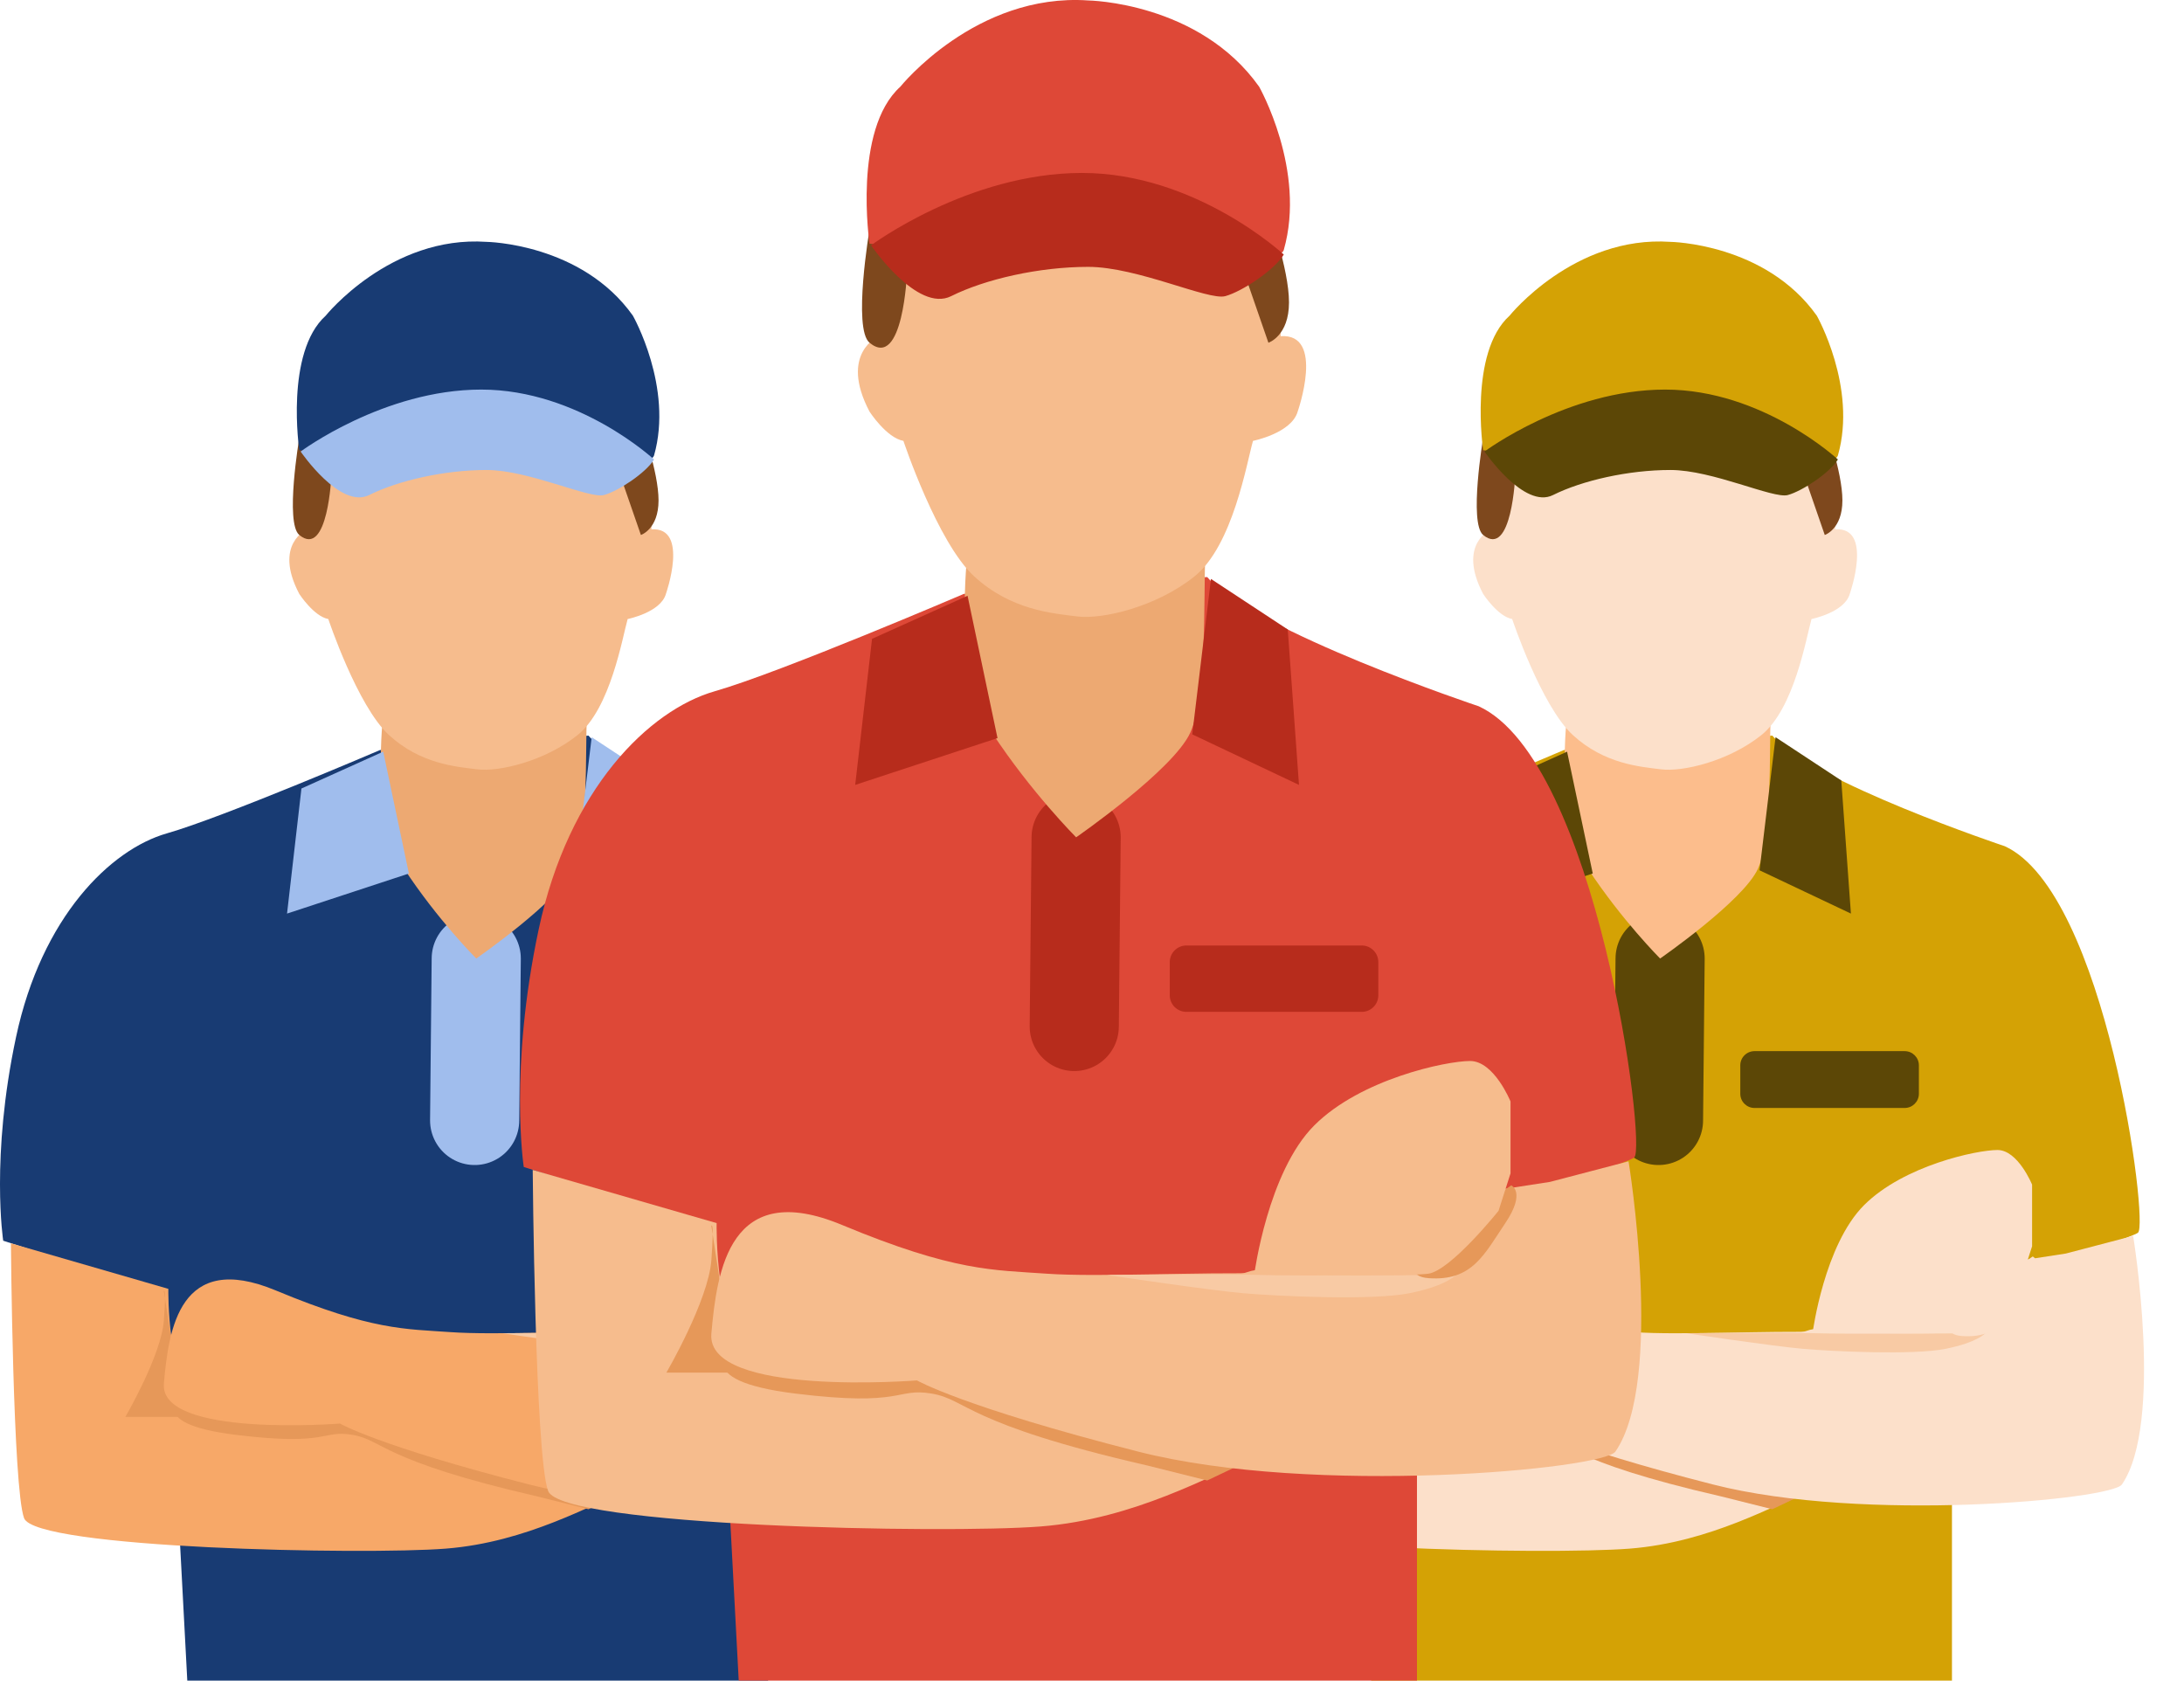 <?xml version="1.0" encoding="UTF-8" standalone="no"?><!DOCTYPE svg PUBLIC "-//W3C//DTD SVG 1.1//EN" "http://www.w3.org/Graphics/SVG/1.1/DTD/svg11.dtd"><svg width="100%" height="100%" viewBox="0 0 49 38" version="1.1" xmlns="http://www.w3.org/2000/svg" xmlns:xlink="http://www.w3.org/1999/xlink" xml:space="preserve" xmlns:serif="http://www.serif.com/" style="fill-rule:evenodd;clip-rule:evenodd;stroke-linecap:round;stroke-linejoin:round;stroke-miterlimit:1.5;"><g><g><path d="M35.087,16.827c0,-0 -3.525,1.511 -4.784,1.87c-1.259,0.36 -2.806,1.871 -3.382,4.569c-0.576,2.699 -0.288,4.569 -0.288,4.569l3.67,1.188l0.461,8.681l13.03,0l-0,-8.681c-0,-0 3.921,-1.188 4.173,-1.367c0.252,-0.18 -0.72,-7.627 -2.986,-8.671c-0,0 -4.317,-1.439 -5.217,-2.482l-4.677,0.324Z" style="fill:#d4a205;"/><path d="M37.246,21.504l-0.036,3.633" style="fill:none;stroke:#5c4706;stroke-width:2px;"/><path d="M35.159,16.035c0,0 -0.287,2.303 0.468,3.454c0.756,1.151 1.619,2.015 1.619,2.015c0,-0 1.871,-1.296 2.195,-2.015c0.323,-0.72 0.251,-2.626 0.287,-3.454c0.036,-0.827 -4.569,0 -4.569,0Z" style="fill:#fcbd8c;"/><path d="M41.311,17.51l0.216,2.986l-2.05,-0.971l0.359,-2.986l1.475,0.971Z" style="fill:#5c4706;"/><path d="M33.325,17.69l-0.324,2.806l2.734,-0.899l-0.576,-2.734l-1.834,0.827Z" style="fill:#5c4706;"/><path d="M26.806,27.893c-0,-0 0.043,5.483 0.295,6.166c0.252,0.684 7.627,0.828 9.462,0.684c1.834,-0.144 3.273,-1.008 3.993,-1.259c0.532,-0.187 3.296,-3.234 3.296,-3.234l0.64,-0.4c-0,0 -3.468,-0.18 -3.936,0c-0.468,0.18 -8.814,1.547 -9.534,1.403c-0.719,-0.144 -0.683,-2.338 -0.683,-2.338l-3.533,-1.022Z" style="fill:#fce0ca;"/><path d="M30.669,31.787l-1.295,-0c-0,-0 0.806,-1.382 0.863,-2.159c0.058,-0.777 0,-0.662 0,-0.662l0.432,2.821Z" style="fill:#e69859;"/><path d="M30.669,31.297c0,0 -0.921,0.634 1.18,0.893c2.101,0.259 1.928,-0.115 2.619,-0c0.691,0.115 0.633,0.575 4.145,1.381l1.151,0.288l0.604,-0.288l-3.885,-1.381l-3.109,-0.893l-2.705,0Z" style="fill:#e69859;"/><path d="M47.859,27.727c-0,0 0.691,4.202 -0.252,5.577c-0.232,0.338 -5.792,0.863 -9.174,-0c-3.381,-0.864 -4.245,-1.367 -4.245,-1.367c0,-0 -4.058,0.323 -3.95,-0.9c0.108,-1.223 0.352,-2.986 2.511,-2.086c2.159,0.899 2.914,0.863 3.921,0.935c1.008,0.072 2.95,-0.036 4.246,0c1.295,0.036 3.273,-0.288 3.273,-0.288l0.288,-1.187l1.871,-0.288l1.511,-0.396Z" style="fill:#fce0ca;"/><path d="M37.834,29.911c0,-0 1.959,0.293 2.621,0.35c0.662,0.058 2.475,0.144 3.194,0c0.72,-0.144 0.892,-0.35 0.892,-0.35c0,-0 -3.194,0.023 -3.799,-0c-0.604,-0.024 -2.908,-0 -2.908,-0Z" style="fill:#f8caa4;"/><path d="M45.606,28.189c0,0 0.288,0.127 -0.115,0.726c-0.403,0.598 -0.633,1.116 -1.468,1.059c-0.834,-0.058 0.518,-1.059 0.518,-1.059l1.065,-0.726Z" style="fill:#fce0ca;"/><path d="M40.67,29.887c0,0 0.259,-1.957 1.151,-2.849c0.893,-0.892 2.533,-1.238 2.994,-1.238c0.46,0 0.777,0.777 0.777,0.777l-0,1.382l-0.231,0.719c0,0 -0.921,1.152 -1.352,1.209c-0.432,0.058 -3.339,0 -3.339,0Z" style="fill:#fce0ca;"/><path d="M33.276,10.16c0,-0 0.119,1.242 0.178,1.716c-0,-0 -0.769,0.325 -0.178,1.449c0,0 0.326,0.503 0.651,0.563c0,-0 0.651,1.952 1.361,2.603c0.71,0.651 1.509,0.71 1.982,0.769c0.474,0.06 1.509,-0.177 2.249,-0.769c0.74,-0.592 1.006,-2.189 1.124,-2.603c0,-0 0.74,-0.148 0.858,-0.563c0,0 0.533,-1.508 -0.325,-1.449l-0,-1.42l-7.9,-0.296Z" style="fill:#fce0ca;"/><path d="M33.276,9.823c0,0 -0.324,1.911 0,2.179c0.647,0.533 0.721,-1.351 0.721,-1.351l3.569,-0.576l2.907,0.576l0.467,1.351c0,-0 0.396,-0.128 0.396,-0.776c-0,-0.647 -0.396,-1.726 -0.396,-1.726l-7.664,0.323Z" style="fill:#7e481d;"/><path d="M33.276,10.101c0,-0 -0.325,-2.19 0.592,-3.018c0,-0 1.45,-1.805 3.61,-1.657c-0,-0 2.13,0.03 3.284,1.657c-0,-0 0.91,1.605 0.473,3.136c-0.173,0.608 -7.959,-0.118 -7.959,-0.118Z" style="fill:#d4a205;"/><path d="M33.306,10.13c-0,0 0.888,1.302 1.538,0.976c0.651,-0.325 1.687,-0.562 2.634,-0.562c0.946,0 2.307,0.651 2.633,0.562c0.325,-0.088 0.946,-0.502 1.124,-0.798c0,-0 -1.686,-1.568 -3.876,-1.568c-2.189,-0 -4.053,1.39 -4.053,1.39Z" style="fill:#5c4706;"/><path d="M43.052,23.9c-0,-0.175 -0.143,-0.318 -0.319,-0.318l-3.369,-0c-0.176,-0 -0.319,0.143 -0.319,0.318l0,0.638c0,0.176 0.143,0.319 0.319,0.319l3.369,-0c0.176,-0 0.319,-0.143 0.319,-0.319l-0,-0.638Z" style="fill:#5c4706;"/></g><g><path d="M8.526,16.827c0,-0 -3.525,1.511 -4.784,1.87c-1.26,0.36 -2.807,1.871 -3.382,4.569c-0.576,2.699 -0.288,4.569 -0.288,4.569l3.67,1.188l0.46,8.681l13.031,0l-0,-8.681c-0,-0 3.921,-1.188 4.173,-1.367c0.252,-0.18 -0.72,-7.627 -2.986,-8.671c-0,0 -4.317,-1.439 -5.217,-2.482l-4.677,0.324Z" style="fill:#183b73;"/><path d="M10.685,21.504l-0.036,3.633" style="fill:none;stroke:#a0bded;stroke-width:2px;"/><path d="M8.598,16.035c0,0 -0.288,2.303 0.468,3.454c0.755,1.151 1.619,2.015 1.619,2.015c-0,-0 1.871,-1.296 2.194,-2.015c0.324,-0.72 0.252,-2.626 0.288,-3.454c0.036,-0.827 -4.569,0 -4.569,0Z" style="fill:#eda972;"/><path d="M14.75,17.51l0.216,2.986l-2.051,-0.971l0.36,-2.986l1.475,0.971Z" style="fill:#a0bded;"/><path d="M6.763,17.69l-0.323,2.806l2.734,-0.899l-0.576,-2.734l-1.835,0.827Z" style="fill:#a0bded;"/><path d="M0.245,27.893c-0,-0 0.043,5.483 0.295,6.166c0.251,0.684 7.627,0.828 9.461,0.684c1.835,-0.144 3.274,-1.008 3.994,-1.259c0.532,-0.187 3.296,-3.234 3.296,-3.234l0.639,-0.4c0,0 -3.468,-0.18 -3.935,0c-0.468,0.18 -8.814,1.547 -9.534,1.403c-0.719,-0.144 -0.684,-2.338 -0.684,-2.338l-3.532,-1.022Z" style="fill:#f7a868;"/><path d="M4.108,31.787l-1.295,-0c-0,-0 0.806,-1.382 0.863,-2.159c0.058,-0.777 0,-0.662 0,-0.662l0.432,2.821Z" style="fill:#e69859;"/><path d="M4.108,31.297c-0,0 -0.921,0.634 1.18,0.893c2.101,0.259 1.928,-0.115 2.619,-0c0.691,0.115 0.633,0.575 4.144,1.381l1.152,0.288l0.604,-0.288l-3.885,-1.381l-3.109,-0.893l-2.705,0Z" style="fill:#e69859;"/><path d="M21.298,27.727c-0,0 0.691,4.202 -0.252,5.577c-0.232,0.338 -5.792,0.863 -9.174,-0c-3.382,-0.864 -4.245,-1.367 -4.245,-1.367c-0,-0 -4.058,0.323 -3.95,-0.9c0.108,-1.223 0.352,-2.986 2.511,-2.086c2.158,0.899 2.914,0.863 3.921,0.935c1.008,0.072 2.95,-0.036 4.245,0c1.296,0.036 3.274,-0.288 3.274,-0.288l0.288,-1.187l1.871,-0.288l1.511,-0.396Z" style="fill:#f7a868;"/><path d="M11.273,29.911c0,-0 1.958,0.293 2.62,0.35c0.662,0.058 2.476,0.144 3.195,0c0.72,-0.144 0.892,-0.35 0.892,-0.35c0,-0 -3.194,0.023 -3.799,-0c-0.604,-0.024 -2.908,-0 -2.908,-0Z" style="fill:#f8caa4;"/><path d="M19.045,28.189c0,0 0.288,0.127 -0.115,0.726c-0.403,0.598 -0.633,1.116 -1.468,1.059c-0.834,-0.058 0.518,-1.059 0.518,-1.059l1.065,-0.726Z" style="fill:#e69859;"/><path d="M14.109,29.887c-0,0 0.259,-1.957 1.151,-2.849c0.892,-0.892 2.533,-1.238 2.993,-1.238c0.461,0 0.777,0.777 0.777,0.777l0,1.382l-0.23,0.719c0,0 -0.921,1.152 -1.352,1.209c-0.432,0.058 -3.339,0 -3.339,0Z" style="fill:#f7a868;"/><path d="M6.715,10.16c0,-0 0.119,1.242 0.178,1.716c-0,-0 -0.77,0.325 -0.178,1.449c0,0 0.326,0.503 0.651,0.563c0,-0 0.651,1.952 1.361,2.603c0.71,0.651 1.509,0.71 1.982,0.769c0.474,0.06 1.509,-0.177 2.249,-0.769c0.739,-0.592 1.006,-2.189 1.124,-2.603c0,-0 0.74,-0.148 0.858,-0.563c0,0 0.533,-1.508 -0.325,-1.449l-0,-1.42l-7.9,-0.296Z" style="fill:#f6bc8d;"/><path d="M6.715,9.823c0,0 -0.325,1.911 0,2.179c0.647,0.533 0.721,-1.351 0.721,-1.351l3.569,-0.576l2.906,0.576l0.468,1.351c0,-0 0.396,-0.128 0.396,-0.776c-0,-0.647 -0.396,-1.726 -0.396,-1.726l-7.664,0.323Z" style="fill:#7e481d;"/><path d="M6.715,10.101c0,-0 -0.325,-2.19 0.592,-3.018c-0,-0 1.45,-1.805 3.609,-1.657c0,-0 2.131,0.03 3.284,1.657c0,-0 0.911,1.605 0.474,3.136c-0.174,0.608 -7.959,-0.118 -7.959,-0.118Z" style="fill:#183b73;"/><path d="M6.745,10.13c-0,0 0.887,1.302 1.538,0.976c0.651,-0.325 1.687,-0.562 2.633,-0.562c0.947,0 2.308,0.651 2.634,0.562c0.325,-0.088 0.946,-0.502 1.124,-0.798c-0,-0 -1.687,-1.568 -3.876,-1.568c-2.189,-0 -4.053,1.39 -4.053,1.39Z" style="fill:#a0bded;"/><path d="M16.491,23.9c-0,-0.175 -0.143,-0.318 -0.319,-0.318l-3.369,-0c-0.176,-0 -0.319,0.143 -0.319,0.318l0,0.638c0,0.176 0.143,0.319 0.319,0.319l3.369,-0c0.176,-0 0.319,-0.143 0.319,-0.319l-0,-0.638Z" style="fill:#b72c1c;"/></g><g><path d="M21.624,13.324c-0,-0 -4.118,1.764 -5.588,2.184c-1.47,0.421 -3.277,2.185 -3.949,5.336c-0.672,3.151 -0.336,5.336 -0.336,5.336l4.285,1.386l0.538,10.138l15.217,0l-0,-10.138c-0,-0 4.579,-1.386 4.873,-1.597c0.294,-0.21 -0.84,-8.906 -3.487,-10.124c-0,-0 -5.041,-1.681 -6.092,-2.899l-5.461,0.378Z" style="fill:#de4837;"/><path d="M24.144,18.785l-0.042,4.244" style="fill:none;stroke:#b72c1c;stroke-width:2px;"/><path d="M21.708,12.4c-0,-0 -0.336,2.688 0.546,4.033c0.882,1.344 1.89,2.352 1.89,2.352c0,0 2.185,-1.512 2.563,-2.352c0.378,-0.841 0.294,-3.067 0.336,-4.033c0.042,-0.967 -5.335,-0 -5.335,-0Z" style="fill:#eda972;"/><path d="M28.892,14.122l0.252,3.487l-2.395,-1.134l0.42,-3.487l1.723,1.134Z" style="fill:#b72c1c;"/><path d="M19.565,14.332l-0.378,3.277l3.193,-1.05l-0.672,-3.193l-2.143,0.966Z" style="fill:#b72c1c;"/><path d="M11.952,26.247c0,-0 0.051,6.402 0.345,7.201c0.294,0.798 8.906,0.966 11.049,0.798c2.143,-0.168 3.823,-1.176 4.663,-1.471c0.622,-0.217 3.85,-3.775 3.85,-3.775l0.747,-0.468c-0,0 -4.05,-0.21 -4.597,0c-0.546,0.21 -10.293,1.807 -11.133,1.639c-0.84,-0.168 -0.798,-2.731 -0.798,-2.731l-4.126,-1.193Z" style="fill:#f6bc8d;"/><path d="M16.464,30.794l-1.513,-0c0,-0 0.941,-1.613 1.009,-2.521c0.067,-0.907 -0,-0.773 -0,-0.773l0.504,3.294Z" style="fill:#e69859;"/><path d="M16.464,30.223c-0,-0 -1.076,0.739 1.378,1.041c2.453,0.303 2.252,-0.134 3.058,0c0.807,0.135 0.74,0.673 4.84,1.614l1.345,0.336l0.705,-0.336l-4.537,-1.614l-3.63,-1.041l-3.159,-0Z" style="fill:#e69859;"/><path d="M36.538,26.054c-0,-0 0.807,4.907 -0.294,6.511c-0.271,0.395 -6.764,1.009 -10.713,0c-3.949,-1.008 -4.958,-1.596 -4.958,-1.596c0,-0 -4.739,0.378 -4.613,-1.05c0.126,-1.429 0.412,-3.487 2.933,-2.437c2.521,1.05 3.403,1.008 4.579,1.092c1.176,0.084 3.445,-0.042 4.958,0c1.512,0.042 3.823,-0.336 3.823,-0.336l0.336,-1.386l2.184,-0.336l1.765,-0.462Z" style="fill:#f6bc8d;"/><path d="M24.831,28.603c0,0 2.287,0.342 3.06,0.41c0.773,0.067 2.891,0.168 3.731,-0c0.84,-0.168 1.042,-0.41 1.042,-0.41c-0,0 -3.731,0.027 -4.437,0c-0.706,-0.027 -3.396,0 -3.396,0Z" style="fill:#f8caa4;"/><path d="M33.907,26.593c0,-0 0.336,0.148 -0.134,0.847c-0.471,0.699 -0.74,1.304 -1.714,1.236c-0.975,-0.067 0.605,-1.236 0.605,-1.236l1.243,-0.847Z" style="fill:#e69859;"/><path d="M28.143,28.576c-0,-0 0.302,-2.286 1.344,-3.328c1.042,-1.042 2.958,-1.445 3.496,-1.445c0.538,0 0.907,0.908 0.907,0.908l0,1.613l-0.269,0.84c0,0 -1.075,1.344 -1.579,1.412c-0.504,0.067 -3.899,-0 -3.899,-0Z" style="fill:#f6bc8d;"/><path d="M19.509,5.538c-0,0 0.138,1.451 0.207,2.004c-0,0 -0.898,0.38 -0.207,1.693c-0,-0 0.38,0.587 0.76,0.656c-0,0 0.76,2.281 1.589,3.041c0.829,0.76 1.762,0.829 2.315,0.898c0.553,0.069 1.762,-0.207 2.626,-0.898c0.863,-0.691 1.174,-2.557 1.313,-3.041c-0,0 0.863,-0.172 1.002,-0.656c-0,-0 0.621,-1.762 -0.381,-1.693l0,-1.658l-9.224,-0.346Z" style="fill:#f6bc8d;"/><path d="M19.509,5.145c-0,0 -0.38,2.231 -0,2.544c0.755,0.623 0.841,-1.577 0.841,-1.577l4.168,-0.673l3.394,0.673l0.546,1.577c0,0 0.462,-0.149 0.462,-0.905c0,-0.756 -0.462,-2.017 -0.462,-2.017l-8.949,0.378Z" style="fill:#7e481d;"/><path d="M19.509,5.469c-0,0 -0.38,-2.557 0.691,-3.524c-0,-0 1.693,-2.108 4.215,-1.935c-0,0 2.487,0.035 3.835,1.935c-0,-0 1.063,1.874 0.553,3.662c-0.203,0.71 -9.294,-0.138 -9.294,-0.138Z" style="fill:#de4837;"/><path d="M19.543,5.504c0,-0 1.037,1.52 1.797,1.14c0.76,-0.38 1.969,-0.657 3.075,-0.657c1.105,0 2.695,0.76 3.075,0.657c0.38,-0.104 1.105,-0.588 1.313,-0.933c-0,-0 -1.97,-1.831 -4.527,-1.831c-2.556,-0 -4.733,1.624 -4.733,1.624Z" style="fill:#b72c1c;"/><path d="M30.924,21.584c0,-0.205 -0.166,-0.372 -0.372,-0.372l-3.934,0c-0.206,0 -0.373,0.167 -0.373,0.372l0,0.745c0,0.205 0.167,0.372 0.373,0.372l3.934,0c0.206,0 0.372,-0.167 0.372,-0.372l0,-0.745Z" style="fill:#b72c1c;"/></g></g></svg>
